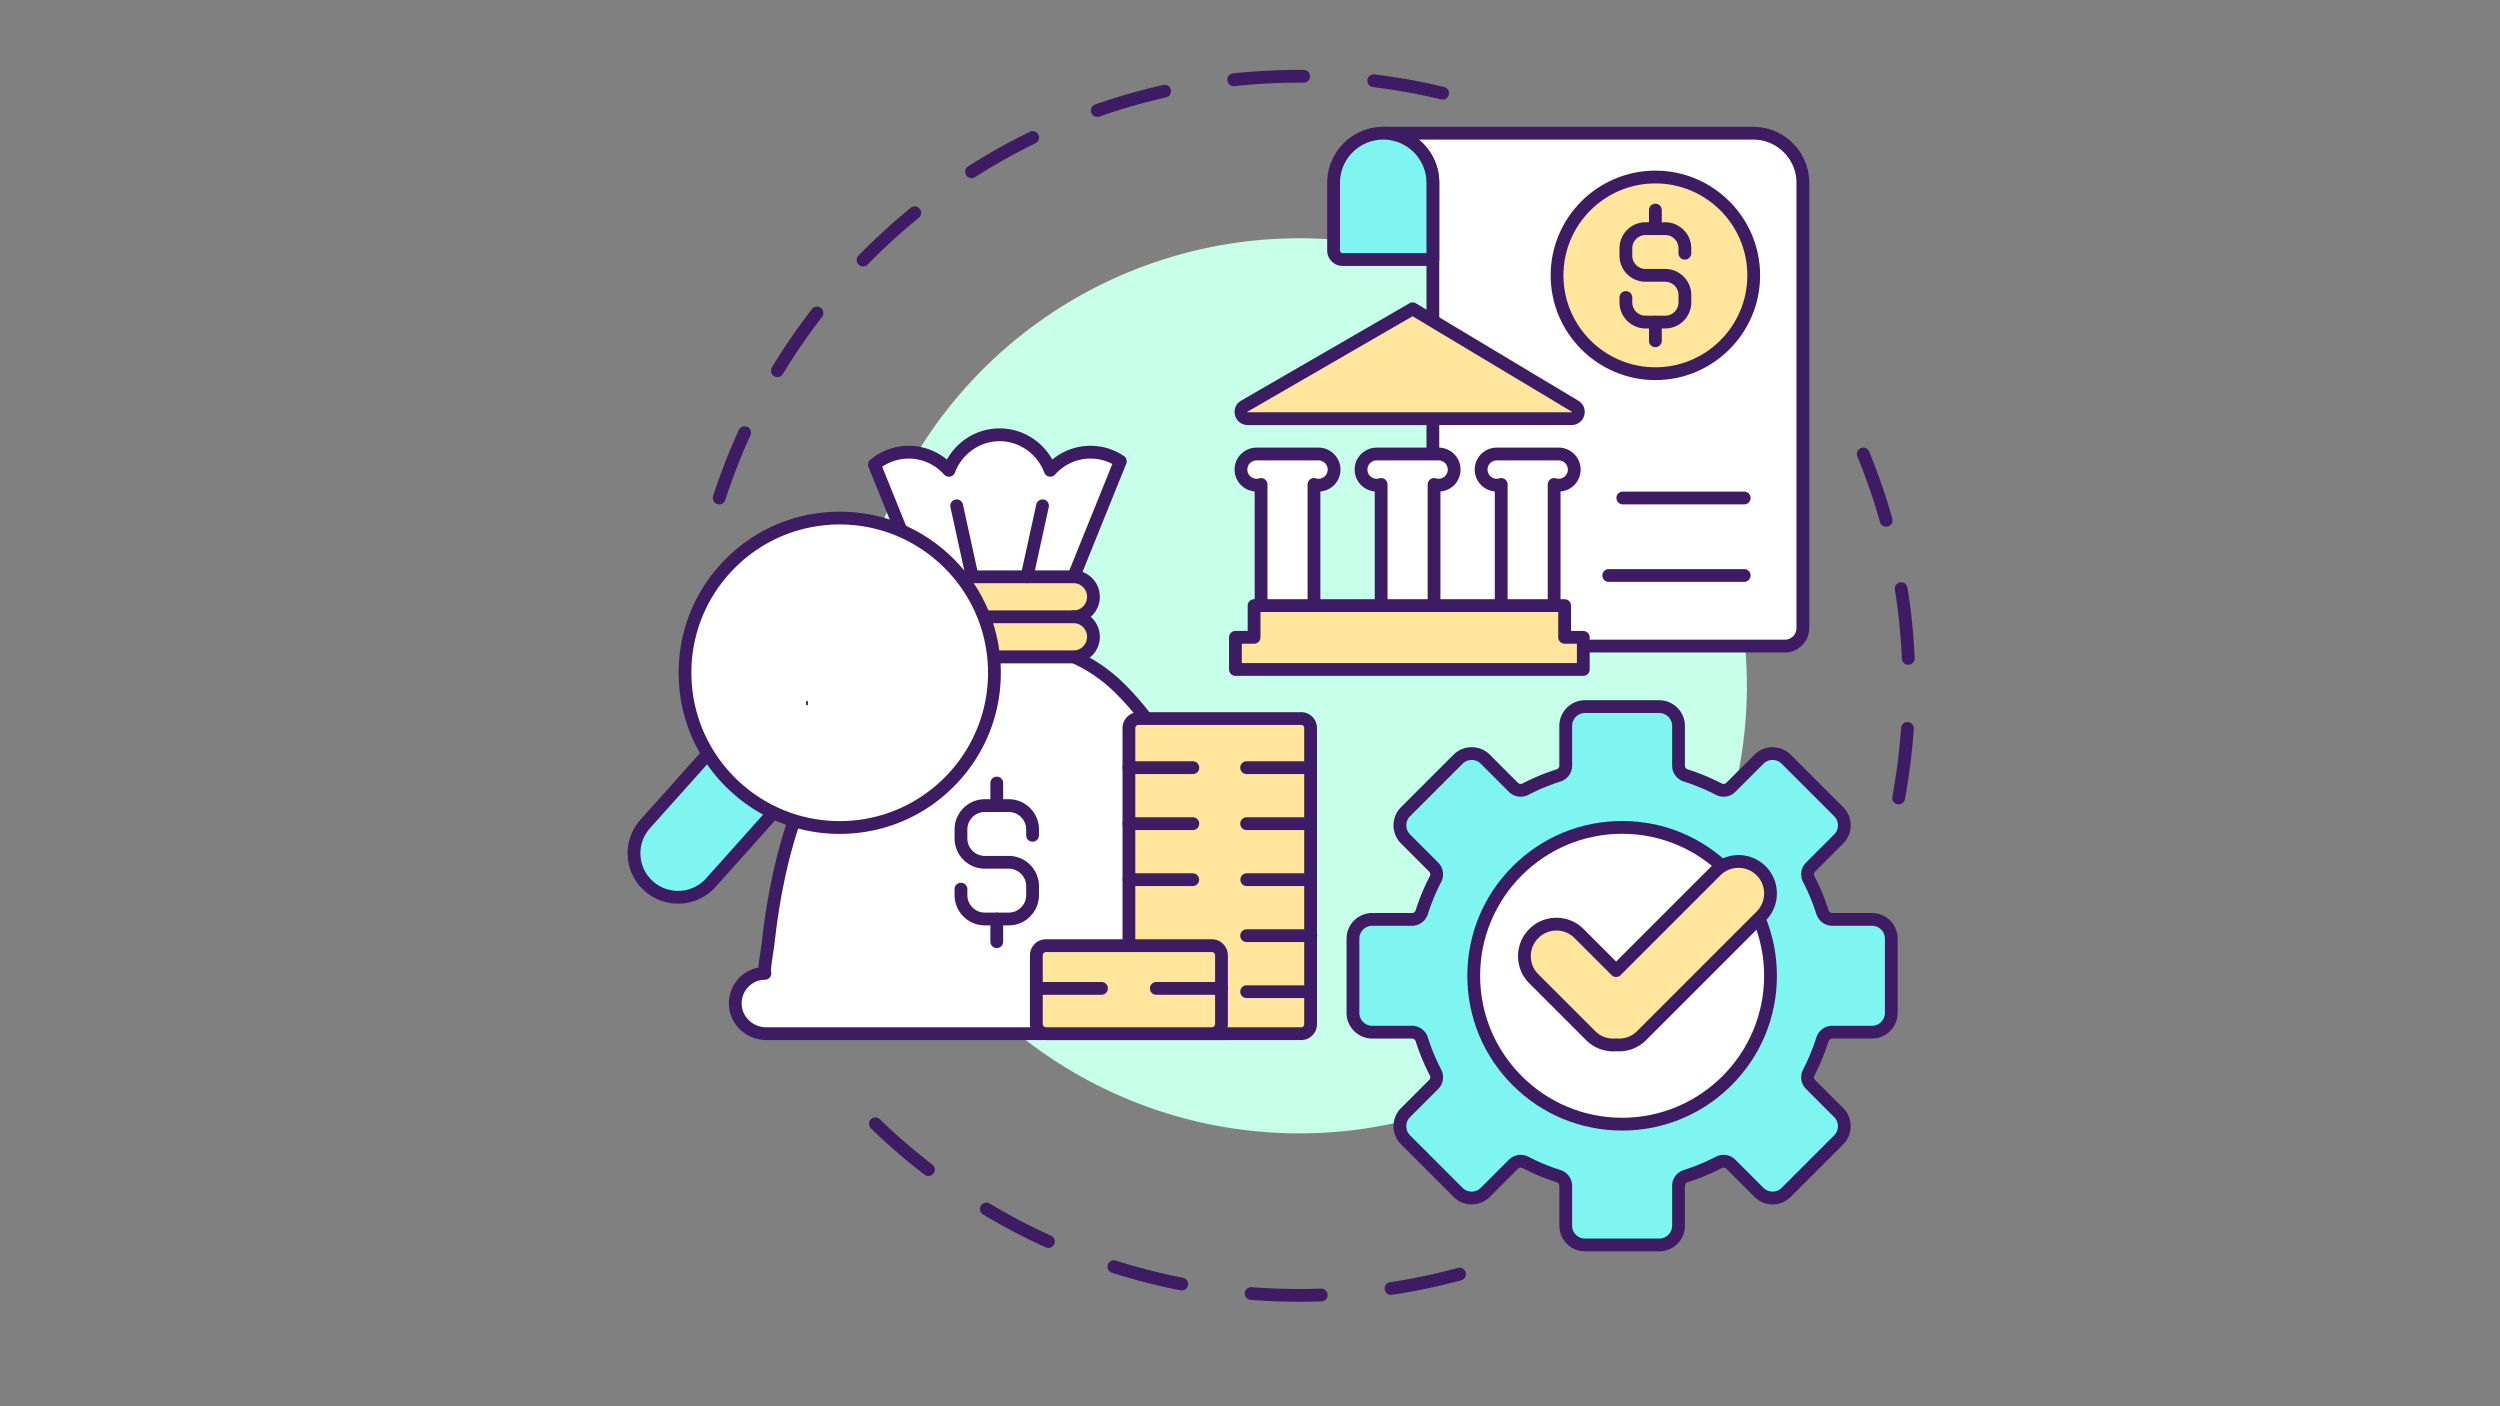 <svg xmlns="http://www.w3.org/2000/svg" width="2560" viewBox="0 0 1920 1080" height="1440" version="1.0"><rect x="0" y="0" width="1920" height="1080" fill="#808080" stroke="none"/><defs><clipPath id="a"><path d="M1426 343h44.602v275H1426Zm0 0"/></clipPath><clipPath id="b"><path d="M547 53.457h566V388H547Zm0 0"/></clipPath><clipPath id="c"><path d="M667 858h459v141.957H667Zm0 0"/></clipPath></defs><g clip-path="url(#a)"><path fill="#3e1c63" d="M1458.125 617.754a4.91 4.91 0 0 1-4.836-5.809 465.082 465.082 0 0 0 6.707-52.828 4.914 4.914 0 0 1 5.238-4.562 4.913 4.913 0 0 1 4.563 5.238 474.967 474.967 0 0 1-6.852 53.95 4.906 4.906 0 0 1-4.82 4.01Zm7.43-107.203a4.911 4.911 0 0 1-4.903-4.696 466.485 466.485 0 0 0-5.39-52.972 4.907 4.907 0 0 1 4.074-5.625 4.906 4.906 0 0 1 5.625 4.07 476.303 476.303 0 0 1 5.504 54.094 4.914 4.914 0 0 1-4.688 5.125c-.074 0-.148.004-.222.004Zm-17.012-106.086a4.913 4.913 0 0 1-4.723-3.582 461.227 461.227 0 0 0-17.379-50.328 4.914 4.914 0 0 1 2.676-6.414 4.914 4.914 0 0 1 6.41 2.675 470.9 470.9 0 0 1 17.746 51.403 4.908 4.908 0 0 1-3.394 6.058 4.945 4.945 0 0 1-1.336.188Zm0 0"/></g><g clip-path="url(#b)"><path fill="#3e1c63" d="M552.352 387.363a4.912 4.912 0 0 1-4.672-6.426 472.074 472.074 0 0 1 19.718-50.703 4.92 4.92 0 0 1 6.512-2.425 4.914 4.914 0 0 1 2.422 6.511 461.207 461.207 0 0 0-19.305 49.645 4.918 4.918 0 0 1-4.675 3.398Zm44.68-97.754a4.9 4.9 0 0 1-2.54-.71 4.906 4.906 0 0 1-1.656-6.743 475.35 475.35 0 0 1 30.777-44.836 4.913 4.913 0 0 1 7.77 6.012 465.872 465.872 0 0 0-30.145 43.906 4.908 4.908 0 0 1-4.207 2.371Zm65.796-84.964a4.885 4.885 0 0 1-3.43-1.399 4.911 4.911 0 0 1-.086-6.945 477.371 477.371 0 0 1 40.141-36.672 4.907 4.907 0 0 1 6.906.71 4.903 4.903 0 0 1-.707 6.907 467.868 467.868 0 0 0-39.308 35.914 4.896 4.896 0 0 1-3.516 1.485Zm83.332-67.81c-1.62 0-3.207-.8-4.144-2.269a4.907 4.907 0 0 1 1.496-6.78 473.821 473.821 0 0 1 47.406-26.583 4.918 4.918 0 0 1 6.57 2.266 4.913 4.913 0 0 1-2.265 6.566 463.778 463.778 0 0 0-46.426 26.028 4.878 4.878 0 0 1-2.637.773Zm96.531-47.023a4.915 4.915 0 0 1-4.632-3.285 4.91 4.91 0 0 1 3.007-6.261 470.772 470.772 0 0 1 52.262-15.016 4.91 4.91 0 1 1 2.16 9.582 461.324 461.324 0 0 0-51.168 14.703c-.539.188-1.09.278-1.629.278Zm265.23-13.32c-.382 0-.769-.043-1.155-.137a462.503 462.503 0 0 0-52.407-9.46 4.912 4.912 0 0 1 1.188-9.75 473.3 473.3 0 0 1 53.52 9.66 4.912 4.912 0 0 1-1.145 9.687ZM947.489 66.16a4.91 4.91 0 0 1-.52-9.793 479.968 479.968 0 0 1 50.887-2.707h.008c1.14 0 2.278.004 3.414.012a4.912 4.912 0 0 1 4.875 4.95c-.02 2.71-2.238 4.905-4.945 4.874-1.113-.008-2.23-.012-3.344-.012h-.008c-16.632 0-33.402.891-49.84 2.649-.175.02-.355.027-.527.027Zm0 0"/></g><g clip-path="url(#c)"><path fill="#3e1c63" d="M997.863 999.762c-12.433 0-24.992-.489-37.328-1.453a4.913 4.913 0 0 1-4.515-5.278 4.91 4.91 0 0 1 5.28-4.511 472.608 472.608 0 0 0 36.563 1.421 483.59 483.59 0 0 0 16.684-.296c2.703-.086 4.988 2.023 5.082 4.734a4.91 4.91 0 0 1-4.734 5.082c-5.637.2-11.368.3-17.032.3Zm70.442-5.266a4.909 4.909 0 0 1-.727-9.766 463.11 463.11 0 0 0 52.11-10.972 4.912 4.912 0 0 1 6.027 3.449 4.913 4.913 0 0 1-3.453 6.027 471.709 471.709 0 0 1-53.219 11.207c-.25.04-.496.055-.738.055Zm-160.72-3.43c-.308 0-.628-.03-.944-.093a470.75 470.75 0 0 1-52.692-13.5 4.91 4.91 0 1 1 2.985-9.356 461.685 461.685 0 0 0 51.59 13.215 4.913 4.913 0 0 1-.938 9.734Zm-102.39-32.656c-.68 0-1.367-.14-2.023-.437a474.683 474.683 0 0 1-48.18-25.227 4.911 4.911 0 1 1 5.051-8.426 463.752 463.752 0 0 0 47.18 24.703 4.906 4.906 0 0 1 2.449 6.497 4.912 4.912 0 0 1-4.477 2.89Zm-92.18-55.242a4.865 4.865 0 0 1-2.988-1.016 477.208 477.208 0 0 1-41.168-35.527 4.907 4.907 0 0 1-.113-6.941 4.912 4.912 0 0 1 6.945-.114 467.74 467.74 0 0 0 40.317 34.793 4.91 4.91 0 0 1-2.992 8.805Zm0 0"/></g><path fill="#c7ffea" d="M1341.594 526.71c0 5.626-.137 11.247-.414 16.868a341.248 341.248 0 0 1-3.305 33.567 341.15 341.15 0 0 1-6.582 33.082 344.137 344.137 0 0 1-9.79 32.277 348.914 348.914 0 0 1-6.073 15.742 343.174 343.174 0 0 1-14.422 30.492 343.604 343.604 0 0 1-48.457 68.797 339.983 339.983 0 0 1-11.633 12.219 339.985 339.985 0 0 1-12.219 11.633 342.408 342.408 0 0 1-26.074 21.398 344.794 344.794 0 0 1-13.793 9.715 341.15 341.15 0 0 1-28.934 17.34 343.822 343.822 0 0 1-46.234 20.496 344.436 344.436 0 0 1-65.363 16.371 341.25 341.25 0 0 1-33.57 3.305c-5.618.277-11.243.414-16.868.414a342.18 342.18 0 0 1-16.867-.414 341.25 341.25 0 0 1-33.566-3.305 346.939 346.939 0 0 1-16.625-2.883 344.052 344.052 0 0 1-32.723-8.199 344.437 344.437 0 0 1-16.02-5.29 346.971 346.971 0 0 1-15.738-6.073c-5.199-2.153-10.34-4.43-15.426-6.836a346.023 346.023 0 0 1-15.07-7.586 343.584 343.584 0 0 1-28.93-17.34 342.13 342.13 0 0 1-27.093-20.094 339.403 339.403 0 0 1-12.778-11.02 343.464 343.464 0 0 1-34.871-36.625 341.101 341.101 0 0 1-10.379-13.3 339.251 339.251 0 0 1-9.715-13.793 341.95 341.95 0 0 1-17.343-28.93 343.822 343.822 0 0 1-14.422-30.492 344.246 344.246 0 0 1-6.07-15.742 342.81 342.81 0 0 1-13.489-48.738 345.964 345.964 0 0 1-2.886-16.621 344.112 344.112 0 0 1-2.063-16.743 341.261 341.261 0 0 1-1.242-16.824 342.18 342.18 0 0 1-.414-16.867c0-5.625.137-11.246.414-16.863a344.71 344.71 0 0 1 3.305-33.57 346.81 346.81 0 0 1 2.886-16.622 344.018 344.018 0 0 1 3.696-16.46 343.981 343.981 0 0 1 30.285-78.512 345.309 345.309 0 0 1 17.343-28.93 344.794 344.794 0 0 1 20.094-27.094 343.464 343.464 0 0 1 60.945-58.023 342.13 342.13 0 0 1 13.797-9.715 339.443 339.443 0 0 1 14.254-9.024 341.09 341.09 0 0 1 14.676-8.316 346.024 346.024 0 0 1 15.07-7.586 341.364 341.364 0 0 1 15.426-6.836 342.35 342.35 0 0 1 15.739-6.07 339.912 339.912 0 0 1 16.019-5.293 344.018 344.018 0 0 1 99.781-14.8c5.625 0 11.25.136 16.867.413a346.108 346.108 0 0 1 33.57 3.305c5.563.828 11.106 1.789 16.622 2.887a342.955 342.955 0 0 1 32.723 8.195 339.91 339.91 0 0 1 16.02 5.293 342.35 342.35 0 0 1 15.737 6.07 343.824 343.824 0 0 1 111.516 74.508c3.98 3.977 7.855 8.05 11.633 12.219a342.408 342.408 0 0 1 11.02 12.773 341.197 341.197 0 0 1 10.382 13.3 352.986 352.986 0 0 1 9.715 13.794 339.446 339.446 0 0 1 9.023 14.254 343.822 343.822 0 0 1 28.813 60.91 344.437 344.437 0 0 1 9.789 32.277 341.972 341.972 0 0 1 6.582 33.082 341.406 341.406 0 0 1 3.305 33.57c.277 5.618.414 11.239.414 16.864Zm0 0"/><path fill="#fff" d="M1100.438 199.336v-58.91 355.77h270.304c7.656 0 13.863-6.204 13.863-13.86v-341.91c0-21.055-17.066-38.121-38.12-38.121h-284.169c21.055 0 38.121 17.066 38.121 38.12Zm0 0"/><path fill="#3e1c63" d="M1370.742 501.11h-270.304c-2.711 0-4.91-2.2-4.91-4.915v-355.77c0-18.312-14.9-33.206-33.212-33.206a4.912 4.912 0 0 1 0-9.824h284.168c23.73 0 43.032 19.304 43.032 43.03v341.91c0 10.353-8.418 18.774-18.774 18.774Zm-265.394-9.825h265.398c4.934 0 8.95-4.015 8.95-8.95v-341.91c0-18.312-14.9-33.206-33.208-33.206h-256.832c9.578 7.898 15.696 19.851 15.696 33.207v350.86Zm0 0"/><path fill="#7ff5f1" d="M1031.129 199.336h69.309v-58.91c0-21.055-17.067-38.117-38.122-38.117-21.054 0-38.12 17.062-38.12 38.117v51.98a6.934 6.934 0 0 0 6.933 6.93Zm0 0"/><path fill="#3e1c63" d="M1100.438 204.246h-69.31c-6.53 0-11.843-5.312-11.843-11.84v-51.98c0-23.727 19.305-43.031 43.031-43.031 23.727 0 43.032 19.304 43.032 43.03v58.91c0 2.712-2.2 4.911-4.91 4.911Zm-38.122-97.027c-18.308 0-33.207 14.894-33.207 33.207v51.98c0 1.114.907 2.02 2.02 2.02h64.398v-54c0-18.313-14.898-33.207-33.21-33.207ZM1339.55 387.363h-93.331a4.911 4.911 0 0 1 0-9.82h93.332c2.715 0 4.914 2.2 4.914 4.91 0 2.711-2.2 4.91-4.914 4.91ZM1339.55 446.895h-103.96a4.913 4.913 0 1 1 0-9.825h103.96a4.912 4.912 0 1 1 0 9.825Zm0 0"/><path fill="#ffe69c" d="M1346.855 211.48c0 1.235-.03 2.47-.09 3.704a78.114 78.114 0 0 1-.273 3.699 77.993 77.993 0 0 1-.453 3.676 76.71 76.71 0 0 1-1.45 7.27c-.296 1.198-.628 2.39-.987 3.57a77.237 77.237 0 0 1-1.16 3.519 76.883 76.883 0 0 1-2.836 6.848 79.537 79.537 0 0 1-1.668 3.312 72.66 72.66 0 0 1-1.829 3.223 74.214 74.214 0 0 1-6.398 9.086 74.934 74.934 0 0 1-7.66 8.047 78.86 78.86 0 0 1-2.805 2.421 75.148 75.148 0 0 1-2.926 2.278 72.78 72.78 0 0 1-6.16 4.117 72.793 72.793 0 0 1-3.226 1.828 79.386 79.386 0 0 1-3.309 1.668 77.029 77.029 0 0 1-6.848 2.836 74.129 74.129 0 0 1-3.52 1.16c-1.183.36-2.374.692-3.573.988a76.71 76.71 0 0 1-7.27 1.45 76.742 76.742 0 0 1-7.375.726c-1.234.059-2.469.09-3.703.09a78.13 78.13 0 0 1-3.707-.09 77.949 77.949 0 0 1-3.695-.273 77.525 77.525 0 0 1-3.68-.453 76.711 76.711 0 0 1-7.27-1.45c-1.199-.296-2.39-.628-3.57-.988a74.129 74.129 0 0 1-6.98-2.496 76.88 76.88 0 0 1-3.387-1.5 79.537 79.537 0 0 1-3.313-1.668 72.66 72.66 0 0 1-3.222-1.828 74.244 74.244 0 0 1-6.164-4.117 78.096 78.096 0 0 1-2.922-2.278 78.986 78.986 0 0 1-2.809-2.421 82.87 82.87 0 0 1-2.683-2.555 72.096 72.096 0 0 1-2.555-2.688 75.039 75.039 0 0 1-8.82-11.89 81.443 81.443 0 0 1-1.829-3.223 76.947 76.947 0 0 1-3.168-6.7 74.31 74.31 0 0 1-1.332-3.46 74.177 74.177 0 0 1-2.152-7.09c-.3-1.2-.57-2.406-.812-3.617a72.045 72.045 0 0 1-.633-3.652 77.993 77.993 0 0 1-.453-3.676 73.255 73.255 0 0 1-.274-3.7 73.213 73.213 0 0 1-.09-3.703c0-1.238.028-2.472.09-3.707.059-1.234.153-2.464.274-3.695.12-1.23.273-2.457.453-3.68.18-1.222.39-2.441.633-3.652a75.452 75.452 0 0 1 5.8-17.555 74.788 74.788 0 0 1 5.477-9.668 81.317 81.317 0 0 1 2.133-3.03 75.04 75.04 0 0 1 4.703-5.727 71.987 71.987 0 0 1 2.555-2.684 78.948 78.948 0 0 1 2.683-2.559 75.052 75.052 0 0 1 2.809-2.418 74.295 74.295 0 0 1 5.953-4.414 74.294 74.294 0 0 1 3.133-1.984 72.66 72.66 0 0 1 6.535-3.492 72.592 72.592 0 0 1 6.848-2.836 74.179 74.179 0 0 1 7.09-2.152c1.199-.301 2.406-.57 3.617-.813 1.21-.242 2.43-.453 3.652-.633a72.755 72.755 0 0 1 3.68-.453 73.1 73.1 0 0 1 3.695-.273 73.257 73.257 0 0 1 7.41 0c1.234.058 2.469.152 3.7.273 1.23.121 2.456.27 3.679.453a75.62 75.62 0 0 1 27.742 9.926 76.898 76.898 0 0 1 3.133 1.984 70.389 70.389 0 0 1 3.027 2.133 74.933 74.933 0 0 1 10.973 9.941 74.935 74.935 0 0 1 2.418 2.805c.785.957 1.547 1.93 2.281 2.922a77.05 77.05 0 0 1 2.137 3.031 76.81 76.81 0 0 1 5.476 9.668 77.015 77.015 0 0 1 2.836 6.848c.414 1.164.801 2.336 1.16 3.52.36 1.183.692 2.37.989 3.57a76.71 76.71 0 0 1 1.45 7.27c.179 1.222.331 2.449.452 3.68.121 1.23.211 2.46.274 3.694a78.13 78.13 0 0 1 .09 3.707Zm0 0"/><path fill="#3e1c63" d="M1271.336 291.906c-44.352 0-80.43-36.078-80.43-80.426 0-44.347 36.078-80.43 80.43-80.43 44.351 0 80.43 36.083 80.43 80.43 0 44.348-36.079 80.426-80.43 80.426Zm0-151.031c-38.934 0-70.61 31.672-70.61 70.605 0 38.93 31.676 70.602 70.61 70.602s70.61-31.672 70.61-70.602c0-38.933-31.676-70.605-70.61-70.605Zm0 0"/><path fill="#3e1c63" d="M1278.887 252.262h-15.106c-11.035 0-20.011-8.98-20.011-20.016v-3.773a4.91 4.91 0 1 1 9.82 0v3.773c0 5.621 4.574 10.191 10.195 10.191h15.102c5.62 0 10.195-4.57 10.195-10.19v-5.665c0-5.621-4.574-10.191-10.195-10.191h-15.102c-11.039 0-20.015-8.977-20.015-20.016v-5.664c0-11.035 8.976-20.016 20.015-20.016h15.102c11.035 0 20.015 8.98 20.015 20.016v3.777a4.912 4.912 0 0 1-9.824 0v-3.777c0-5.617-4.57-10.191-10.191-10.191h-15.102c-5.62 0-10.195 4.57-10.195 10.19v5.665c0 5.621 4.574 10.191 10.195 10.191h15.102c11.035 0 20.015 8.98 20.015 20.016v5.664c0 11.035-8.98 20.016-20.015 20.016Zm0 0"/><path fill="#3e1c63" d="M1271.336 180.52c-2.711 0-4.91-2.2-4.91-4.91v-14.36a4.911 4.911 0 0 1 9.82 0v14.36c0 2.71-2.2 4.91-4.91 4.91ZM1271.336 266.621c-2.711 0-4.91-2.2-4.91-4.914v-14.36a4.911 4.911 0 0 1 9.82 0v14.36c0 2.715-2.2 4.914-4.91 4.914Zm0 0"/><path fill="#ffe69c" d="M1084.906 237.18 955.16 312.21c-3.996 2.97-1.898 9.317 3.082 9.317h248.727c4.933 0 7.062-6.254 3.156-9.265Zm0 0"/><path fill="#3e1c63" d="M1206.969 326.438H958.242c-4.422 0-8.18-2.711-9.57-6.91-1.39-4.204.008-8.622 3.558-11.258.149-.114.31-.22.47-.313l129.745-75.027a4.916 4.916 0 0 1 4.989.039l125.218 75.082c.164.097.32.207.473.324 3.473 2.676 4.8 7.086 3.387 11.234-1.414 4.149-5.16 6.829-9.543 6.829Zm-248.985-10.192c-.023.043-.02.098.012.192.059.18.106.18.246.18h248.727c.133 0 .183 0 .242-.177.035-.097.039-.148.016-.187l-122.368-73.375Zm0 0"/><path fill="#fff" d="M1152.934 465.11v-93.04.004a12.26 12.26 0 0 1-3.48.516c-6.587 0-11.95-5.336-11.95-11.95 0-6.585 5.363-11.949 11.95-11.949h47.609c6.585 0 11.949 5.364 11.949 11.95a11.941 11.941 0 0 1-11.95 11.95c-1.199-.001-2.374-.189-3.48-.517l-.008-.004v93.04Zm0 0"/><path fill="#3e1c63" d="M1193.574 470.023c-2.71 0-4.91-2.199-4.91-4.914V372.07a4.915 4.915 0 0 1 6.383-4.687c.676.199 1.355.297 2.02.297a6.99 6.99 0 0 0 6.714-4.938 7.043 7.043 0 0 0-6.715-9.137h-47.613a7.043 7.043 0 0 0-7.035 7.036c0 3.882 3.156 7.039 7.035 7.039a7.3 7.3 0 0 0 1.942-.274 4.91 4.91 0 0 1 6.262 3.316c.14.489.202.981.19 1.462v92.925a4.912 4.912 0 0 1-9.824 0v-87.668c-8.632-.726-15.43-7.984-15.43-16.8 0-9.297 7.563-16.86 16.86-16.86h47.61c9.296 0 16.863 7.563 16.863 16.86a16.76 16.76 0 0 1-.766 5.015 16.738 16.738 0 0 1-14.672 11.785v87.668c0 2.715-2.199 4.914-4.914 4.914Zm0 0"/><path fill="#fff" d="M968.492 465.11v-93.04l.004.004a12.286 12.286 0 0 1-3.484.516c-6.586 0-11.95-5.336-11.95-11.95 0-6.585 5.364-11.949 11.95-11.949h47.613c6.586 0 11.95 5.364 11.95 11.95a11.84 11.84 0 0 1-.544 3.554 11.933 11.933 0 0 1-11.406 8.395c-1.2 0-2.375-.188-3.484-.516l-.004-.004v93.04Zm0 0"/><path fill="#3e1c63" d="M1009.137 470.023a4.913 4.913 0 0 1-4.914-4.914V372.07a4.915 4.915 0 0 1 6.382-4.687c.676.199 1.356.297 2.02.297a6.99 6.99 0 0 0 6.715-4.938c.215-.687.324-1.39.324-2.101 0-3.88-3.16-7.036-7.039-7.036h-47.613c-3.88 0-7.04 3.157-7.04 7.036 0 3.882 3.16 7.039 7.04 7.039.636 0 1.289-.09 1.941-.274a4.913 4.913 0 0 1 6.453 4.758v92.95a4.912 4.912 0 0 1-9.824 0V377.44c-8.629-.726-15.43-7.984-15.43-16.796 0-9.297 7.563-16.864 16.86-16.864h47.61c9.3 0 16.862 7.567 16.862 16.864 0 1.703-.257 3.39-.765 5.015-2.047 6.621-7.844 11.219-14.672 11.785v87.668c0 2.711-2.2 4.91-4.91 4.91Zm0 0"/><path fill="#fff" d="M1060.715 465.11v-93.04.004a12.26 12.26 0 0 1-3.48.516c-6.587 0-11.954-5.336-11.954-11.95 0-6.585 5.364-11.949 11.953-11.949h47.61c6.586 0 11.949 5.364 11.949 11.95a11.84 11.84 0 0 1-.543 3.554 11.933 11.933 0 0 1-11.406 8.395c-1.2 0-2.375-.188-3.48-.516l-.009-.004v93.04Zm0 0"/><path fill="#3e1c63" d="M1101.355 470.023c-2.71 0-4.91-2.199-4.91-4.914V372.07c0-1.636.817-3.168 2.176-4.082a4.92 4.92 0 0 1 4.203-.605c.68.199 1.356.297 2.02.297 3.105 0 5.804-1.985 6.715-4.938.214-.687.324-1.39.324-2.101 0-3.88-3.156-7.036-7.04-7.036h-47.609c-3.882 0-7.039 3.157-7.039 7.036a7.045 7.045 0 0 0 7.04 7.039c.636 0 1.288-.094 1.94-.274a4.917 4.917 0 0 1 6.262 3.313c.137.492.2.984.188 1.465v92.925a4.912 4.912 0 0 1-9.824 0v-87.668c-8.63-.73-15.43-7.984-15.43-16.8 0-9.297 7.563-16.86 16.86-16.86h47.613c9.297 0 16.86 7.563 16.86 16.86a16.76 16.76 0 0 1-.766 5.015 16.738 16.738 0 0 1-14.672 11.785v87.668a4.91 4.91 0 0 1-4.91 4.914Zm0 0"/><path fill="#ffe69c" d="M948.805 489.488v24.676h267.16v-24.676h-14.328v-24.383H963.133v24.383Zm0 0"/><path fill="#3e1c63" d="M1215.965 519.074H948.8c-2.711 0-4.91-2.199-4.91-4.91v-24.676c0-2.715 2.199-4.914 4.91-4.914h9.418v-19.469c0-2.71 2.199-4.91 4.914-4.91h238.504c2.715 0 4.91 2.2 4.91 4.91v19.47h9.418c2.715 0 4.914 2.198 4.914 4.913v24.676c0 2.711-2.2 4.91-4.914 4.91Zm-262.25-9.824h257.34v-14.852h-9.418c-2.711 0-4.91-2.199-4.91-4.91V470.02H968.043v19.468c0 2.711-2.2 4.91-4.91 4.91h-9.418Zm0 0"/><path fill="#7ff5f1" d="M1053.875 792.707h30.555c3.472 0 6.468 2.3 7.52 5.61a160.255 160.255 0 0 0 10.468 25.257c1.602 3.086 1.105 6.832-1.352 9.29l-21.605 21.605c-5.781 5.781-5.781 15.152 0 20.93l40.32 40.32c5.778 5.781 15.149 5.781 20.93 0l21.61-21.606c2.456-2.457 6.202-2.953 9.288-1.351a160.255 160.255 0 0 0 25.258 10.468c3.313 1.051 5.61 4.047 5.61 7.52v30.55c0 8.177 6.625 14.802 14.8 14.802h57.024c8.172 0 14.8-6.625 14.8-14.801V910.75c0-3.473 2.297-6.469 5.61-7.52a160.409 160.409 0 0 0 25.258-10.468c3.086-1.602 6.832-1.106 9.289 1.351l21.61 21.606c5.777 5.781 15.148 5.781 20.929 0l40.32-40.32c5.781-5.778 5.781-15.149 0-20.926l-21.61-21.61c-2.456-2.457-2.948-6.203-1.35-9.289a160.641 160.641 0 0 0 10.472-25.258c1.05-3.308 4.047-5.609 7.52-5.609h30.554c8.172 0 14.8-6.625 14.8-14.8v-57.02c0-8.172-6.628-14.797-14.8-14.797h-30.555c-3.472 0-6.468-2.3-7.52-5.61a159.902 159.902 0 0 0-10.472-25.257c-1.597-3.086-1.105-6.832 1.352-9.29l21.61-21.609c5.78-5.777 5.78-15.148 0-20.93l-40.321-40.316c-5.781-5.781-15.152-5.781-20.93 0l-21.61 21.606c-2.456 2.457-6.202 2.949-9.288 1.351a160.408 160.408 0 0 0-25.258-10.469c-3.313-1.05-5.61-4.046-5.61-7.52v-30.554c0-8.172-6.628-14.797-14.8-14.797h-57.024c-8.175 0-14.8 6.625-14.8 14.797v30.555c0 3.473-2.301 6.469-5.61 7.52a160.255 160.255 0 0 0-25.258 10.468c-3.086 1.598-6.832 1.106-9.289-1.351l-21.61-21.606c-5.78-5.781-15.151-5.781-20.929 0l-40.324 40.317c-5.777 5.78-5.777 15.152 0 20.93l21.61 21.609c2.456 2.457 2.953 6.203 1.351 9.289a160.255 160.255 0 0 0-10.469 25.257c-1.05 3.31-4.047 5.61-7.52 5.61h-30.554c-8.176 0-14.8 6.625-14.8 14.8v57.02c0 8.172 6.628 14.797 14.8 14.797Zm0 0"/><path fill="#3e1c63" d="M1274.3 961.016h-57.023c-10.867 0-19.71-8.844-19.71-19.711V910.75c0-1.281-.88-2.426-2.188-2.84a165.623 165.623 0 0 1-26.031-10.789c-1.22-.629-2.649-.445-3.555.465l-21.61 21.605a19.581 19.581 0 0 1-13.937 5.774 19.565 19.565 0 0 1-13.937-5.774l-40.325-40.316a19.588 19.588 0 0 1-5.773-13.938c0-5.265 2.05-10.214 5.773-13.937l21.61-21.61c.91-.91 1.093-2.335.465-3.554a165.704 165.704 0 0 1-10.793-26.031c-.414-1.309-1.555-2.188-2.836-2.188h-30.555c-10.871 0-19.715-8.84-19.715-19.707v-57.023c0-10.867 8.844-19.711 19.715-19.711h30.555c1.28 0 2.422-.875 2.84-2.184a165.315 165.315 0 0 1 10.789-26.031c.629-1.219.445-2.649-.465-3.555l-21.61-21.61a19.581 19.581 0 0 1-5.773-13.937c0-5.265 2.05-10.214 5.773-13.937l40.325-40.317c7.683-7.687 20.187-7.687 27.875 0l21.609 21.606c.906.91 2.336 1.094 3.555.465 8.332-4.32 17.09-7.95 26.03-10.79 1.31-.413 2.188-1.558 2.188-2.84v-30.554c0-10.867 8.84-19.71 19.711-19.71h57.024c10.867 0 19.71 8.843 19.71 19.71v30.555c0 1.285.88 2.426 2.184 2.84a165.51 165.51 0 0 1 26.035 10.789c1.22.633 2.645.445 3.555-.465l21.61-21.606c7.683-7.687 20.19-7.687 27.875 0l40.32 40.317c7.687 7.687 7.687 20.191 0 27.875l-21.606 21.61c-.91.91-1.097 2.335-.464 3.554a165.995 165.995 0 0 1 10.789 26.031c.414 1.309 1.554 2.184 2.84 2.184h30.554c10.867 0 19.711 8.844 19.711 19.71v57.024c0 10.867-8.844 19.711-19.71 19.711h-30.556c-1.285 0-2.425.875-2.84 2.184a165.84 165.84 0 0 1-10.788 26.03c-.633 1.22-.446 2.65.464 3.556L1415.59 851c7.687 7.684 7.687 20.188 0 27.875l-40.32 40.316a19.585 19.585 0 0 1-13.938 5.778 19.601 19.601 0 0 1-13.937-5.778l-21.61-21.605c-.91-.91-2.336-1.094-3.555-.465a165.511 165.511 0 0 1-26.035 10.79c-1.304.417-2.183 1.558-2.183 2.839v30.555c0 10.867-8.844 19.71-19.711 19.71Zm-106.456-74.094c2.039 0 4.105.484 6.023 1.48a155.807 155.807 0 0 0 24.488 10.149c5.403 1.715 9.036 6.617 9.036 12.199v30.555c0 5.449 4.433 9.886 9.886 9.886h57.024c5.453 0 9.89-4.437 9.89-9.886V910.75c0-5.582 3.63-10.484 9.032-12.2a155.807 155.807 0 0 0 24.488-10.148c5.035-2.613 11.074-1.71 15.023 2.239l21.606 21.605a9.828 9.828 0 0 0 6.992 2.899 9.812 9.812 0 0 0 6.992-2.899l40.32-40.316c3.856-3.856 3.856-10.13 0-13.985l-21.605-21.61c-3.95-3.948-4.851-9.983-2.238-15.019a156.293 156.293 0 0 0 10.148-24.484c1.715-5.406 6.617-9.035 12.2-9.035h30.554c5.453 0 9.89-4.438 9.89-9.887v-57.023c0-5.45-4.437-9.887-9.89-9.887h-30.555c-5.578 0-10.484-3.629-12.199-9.035a155.92 155.92 0 0 0-10.148-24.485c-2.613-5.035-1.711-11.07 2.238-15.02l21.61-21.608a9.824 9.824 0 0 0 2.894-6.993 9.824 9.824 0 0 0-2.895-6.992l-40.324-40.316a9.828 9.828 0 0 0-6.992-2.899 9.812 9.812 0 0 0-6.992 2.899l-21.606 21.605c-3.949 3.95-9.988 4.852-15.023 2.239a155.92 155.92 0 0 0-24.484-10.149c-5.407-1.715-9.036-6.617-9.036-12.2v-30.554c0-5.449-4.437-9.887-9.89-9.887h-57.02c-5.453 0-9.89 4.438-9.89 9.887v30.555c0 5.582-3.633 10.484-9.036 12.203a155.902 155.902 0 0 0-24.484 10.145c-5.035 2.613-11.074 1.71-15.023-2.239l-21.606-21.605a9.835 9.835 0 0 0-6.992-2.899 9.821 9.821 0 0 0-6.992 2.899l-40.324 40.32a9.815 9.815 0 0 0-2.895 6.988 9.818 9.818 0 0 0 2.895 6.993l21.609 21.609c3.95 3.95 4.848 9.984 2.238 15.02a155.92 155.92 0 0 0-10.148 24.484c-1.715 5.406-6.621 9.035-12.203 9.035h-30.551c-5.453 0-9.89 4.438-9.89 9.887v57.02c0 5.452 4.437 9.89 9.89 9.89h30.55c5.583 0 10.489 3.629 12.204 9.035a155.92 155.92 0 0 0 10.148 24.484c2.61 5.036 1.711 11.07-2.238 15.02l-21.61 21.61a9.815 9.815 0 0 0-2.894 6.988 9.818 9.818 0 0 0 2.895 6.992l40.32 40.32a9.828 9.828 0 0 0 6.992 2.899 9.821 9.821 0 0 0 6.992-2.899l21.61-21.605a12.668 12.668 0 0 1 8.996-3.72Zm0 0"/><path fill="#fff" d="M1359.758 749.398c0 1.864-.047 3.727-.137 5.59a115.668 115.668 0 0 1-1.098 11.133 114.251 114.251 0 0 1-7.441 26.887 110.533 110.533 0 0 1-2.27 5.113 112.59 112.59 0 0 1-5.269 9.863 116.085 116.085 0 0 1-2.992 4.727c-1.04 1.55-2.11 3.074-3.223 4.574a113.206 113.206 0 0 1-7.094 8.645 114.444 114.444 0 0 1-16.554 15.004c-1.5 1.109-3.024 2.183-4.575 3.218a111.973 111.973 0 0 1-4.726 2.993 110.43 110.43 0 0 1-4.867 2.757 112.66 112.66 0 0 1-10.11 4.782 112.4 112.4 0 0 1-10.53 3.77 113.401 113.401 0 0 1-10.848 2.715c-1.829.366-3.669.683-5.512.956a115.668 115.668 0 0 1-11.129 1.098c-1.863.09-3.727.136-5.594.136-1.863 0-3.73-.047-5.59-.136a116.202 116.202 0 0 1-11.133-1.098c-1.843-.273-3.68-.59-5.511-.957a113.401 113.401 0 0 1-10.848-2.715 120.673 120.673 0 0 1-5.312-1.754 114.13 114.13 0 0 1-5.22-2.015 112.66 112.66 0 0 1-10.11-4.781 110.43 110.43 0 0 1-4.866-2.758 111.974 111.974 0 0 1-4.726-2.993 115.985 115.985 0 0 1-4.575-3.218 117.12 117.12 0 0 1-4.41-3.442 114.021 114.021 0 0 1-4.234-3.656 114.443 114.443 0 0 1-7.91-7.906 113.205 113.205 0 0 1-7.094-8.645c-1.11-1.5-2.184-3.023-3.223-4.574a116.086 116.086 0 0 1-2.992-4.727 112.591 112.591 0 0 1-5.27-9.863c-.8-1.683-1.554-3.39-2.269-5.113-.71-1.723-1.383-3.461-2.012-5.219a110.993 110.993 0 0 1-1.754-5.309 113.592 113.592 0 0 1-4.36-21.914c-.183-1.855-.32-3.714-.41-5.578a111.221 111.221 0 0 1 0-11.183 115.093 115.093 0 0 1 1.094-11.129 114.409 114.409 0 0 1 2.184-10.969c.453-1.809.95-3.605 1.492-5.39a111.14 111.14 0 0 1 1.754-5.313 112.42 112.42 0 0 1 4.281-10.332 114.765 114.765 0 0 1 2.512-4.996 121.66 121.66 0 0 1 2.758-4.867c.961-1.598 1.957-3.176 2.992-4.727 1.04-1.55 2.114-3.074 3.223-4.57a114.424 114.424 0 0 1 7.094-8.645 111.158 111.158 0 0 1 3.86-4.05 113.915 113.915 0 0 1 21.996-17.168 112.591 112.591 0 0 1 9.863-5.27 112.42 112.42 0 0 1 10.332-4.281 111.14 111.14 0 0 1 5.312-1.754 113.439 113.439 0 0 1 21.91-4.36c1.86-.183 3.719-.32 5.582-.41 1.86-.094 3.727-.136 5.59-.136 1.867 0 3.73.042 5.594.136 1.863.09 3.722.227 5.578.41a114.409 114.409 0 0 1 16.52 2.867c1.808.454 3.605.95 5.39 1.493a111.14 111.14 0 0 1 5.313 1.754c1.757.629 3.496 1.3 5.218 2.011 1.723.715 3.43 1.47 5.114 2.27a112.59 112.59 0 0 1 9.863 5.27c1.601.96 3.176 1.956 4.726 2.992a116.08 116.08 0 0 1 4.575 3.222 113.205 113.205 0 0 1 8.644 7.094 111.16 111.16 0 0 1 4.051 3.86 111.159 111.159 0 0 1 3.86 4.05 114.424 114.424 0 0 1 10.316 13.215 118.847 118.847 0 0 1 2.992 4.727 117.023 117.023 0 0 1 2.758 4.867 114.763 114.763 0 0 1 2.512 4.996 112.42 112.42 0 0 1 4.28 10.332 111.14 111.14 0 0 1 1.755 5.312 113.438 113.438 0 0 1 4.36 21.91c.183 1.856.32 3.715.413 5.579.09 1.863.137 3.726.137 5.593Zm0 0"/><path fill="#3e1c63" d="M1245.79 868.27c-31.755 0-61.606-12.364-84.06-34.817-22.453-22.45-34.82-52.3-34.82-84.055 0-31.753 12.367-61.601 34.82-84.054 22.454-22.453 52.305-34.82 84.06-34.82 31.753 0 61.605 12.367 84.058 34.82 22.453 22.449 34.82 52.3 34.82 84.054 0 31.754-12.367 61.606-34.82 84.055-22.453 22.453-52.305 34.817-84.059 34.817Zm0-227.922c-60.134 0-109.056 48.918-109.056 109.05 0 60.13 48.922 109.051 109.055 109.051 60.133 0 109.055-48.922 109.055-109.05 0-60.133-48.922-109.051-109.055-109.051Zm0 0"/><path fill="#ffe69c" d="M1352.563 668.79c-9.602-9.599-25.157-9.599-34.754 0l-76.63 76.628-28.464-28.457c-9.602-9.602-25.152-9.602-34.754 0-9.594 9.59-9.594 25.144 0 34.746l43.758 43.75c5.328 5.328 12.496 7.59 19.46 6.996 6.962.594 14.13-1.668 19.458-6.996l91.922-91.914c9.597-9.602 9.597-25.152.004-34.754Zm0 0"/><path fill="#3e1c63" d="M1239.008 807.457c-7.817 0-15.27-3.035-20.762-8.527l-43.758-43.75c-5.566-5.575-8.633-12.977-8.633-20.852s3.067-15.277 8.633-20.844c5.57-5.566 12.977-8.636 20.852-8.636 7.87 0 15.277 3.066 20.848 8.636l24.988 24.989 73.16-73.157c11.496-11.496 30.203-11.496 41.7 0v.004c11.487 11.492 11.487 30.2 0 41.692l-91.927 91.918c-6 5.996-14.34 9.062-22.93 8.449-.726.05-1.449.078-2.171.078Zm-43.668-92.785c-5.25 0-10.188 2.047-13.906 5.758a19.538 19.538 0 0 0-5.758 13.898c0 5.25 2.047 10.192 5.762 13.906l43.753 43.746c4.043 4.047 9.715 6.079 15.57 5.579.278-.024.555-.024.837 0 5.851.5 11.523-1.532 15.566-5.579l91.922-91.91c7.664-7.668 7.664-20.14 0-27.808-7.664-7.664-20.14-7.664-27.805 0l-76.629 76.629a4.91 4.91 0 0 1-6.945 0l-28.465-28.457a19.535 19.535 0 0 0-13.902-5.762Zm0 0"/><path fill="#fff" d="m706.383 442.984-34.82-86.156c7.164-5.957 16.351-9.55 26.386-9.55 12.242 0 23.215 5.406 30.828 13.94 5.985-15.937 21.13-27.304 38.93-27.304 17.773 0 32.918 11.363 38.902 27.305 7.614-8.54 18.586-13.942 30.828-13.942a40.98 40.98 0 0 1 22.97 7l-35.845 88.707Zm0 0"/><path fill="#3e1c63" d="M824.559 447.895a4.901 4.901 0 0 1-1.836-.356 4.914 4.914 0 0 1-2.715-6.394l34.273-84.817a36.077 36.077 0 0 0-16.843-4.14c-10.29 0-20.192 4.484-27.165 12.3a4.915 4.915 0 0 1-8.265-1.543c-5.414-14.43-19.2-24.12-34.301-24.12-15.117 0-28.914 9.695-34.328 24.12a4.915 4.915 0 0 1-8.266 1.543c-6.972-7.816-16.875-12.3-27.164-12.3a36.417 36.417 0 0 0-20.422 6.289l33.41 82.664a4.912 4.912 0 0 1-2.714 6.394 4.91 4.91 0 0 1-6.395-2.71l-34.816-86.157c-.801-1.98-.23-4.25 1.41-5.617a46.28 46.28 0 0 1 29.527-10.688c10.688 0 21.031 3.79 29.278 10.57a47.076 47.076 0 0 1 13.73-15.34c7.86-5.62 17.11-8.59 26.754-8.59 9.629 0 18.871 2.97 26.726 8.59a47.148 47.148 0 0 1 13.727 15.34c8.246-6.78 18.59-10.57 29.274-10.57 9.214 0 18.109 2.711 25.718 7.844a4.907 4.907 0 0 1 1.805 5.91l-35.844 88.707a4.92 4.92 0 0 1-4.558 3.07Zm0 0"/><path fill="#fff" d="M942.64 793.844c12.454 0 23.317-9.75 23.7-22.399.398-13.11-9.934-23.89-22.746-23.89.898 0-.34-9.5-2.371-22.063-8.84-82.164-33.813-149.406-80.727-196.351-10.305-10.313-22.367-18.73-35.613-24.625l-.235-.102H706.391l-.23.102c-13.25 5.894-25.313 14.308-35.618 24.625-46.914 46.945-71.887 114.187-80.727 196.351-2.03 12.563-3.265 22.063-2.367 22.063-12.812 0-23.148 10.78-22.75 23.89.383 12.649 11.246 22.399 23.7 22.399Zm0 0"/><path fill="#3e1c63" d="M942.64 798.754H588.399c-15.32 0-28.156-12.184-28.609-27.16-.234-7.746 2.586-15.051 7.938-20.57 4.043-4.165 9.128-6.887 14.671-7.919.079-.882.188-1.87.32-2.984.434-3.683 1.184-8.824 2.227-15.281 4.57-42.41 13.453-80.281 26.395-112.559 13.71-34.187 32.46-63.328 55.726-86.613 10.907-10.914 23.387-19.54 37.094-25.637l.246-.11a4.89 4.89 0 0 1 1.985-.417h118.254c.687 0 1.367.14 1.992.422l.234.101c13.715 6.102 26.195 14.727 37.102 25.641 23.265 23.285 42.015 52.426 55.722 86.613 12.946 32.278 21.825 70.149 26.399 112.559 1.043 6.457 1.793 11.597 2.226 15.281.133 1.113.242 2.102.32 2.984 5.54 1.032 10.63 3.754 14.673 7.918 5.351 5.52 8.171 12.825 7.937 20.57-.453 14.977-13.285 27.16-28.61 27.16Zm-355.19-46.29c-4.794 0-9.294 1.919-12.669 5.4-3.488 3.597-5.324 8.366-5.172 13.433.293 9.723 8.723 17.637 18.79 17.637H942.64c10.066 0 18.496-7.914 18.793-17.637.152-5.067-1.684-9.84-5.172-13.434-3.38-3.48-7.875-5.398-12.668-5.398a4.91 4.91 0 0 1-4.614-6.602c-.035-1.488-.41-6.023-2.605-19.586l-.035-.257c-9.25-85.989-35.195-149.254-79.317-193.41-9.859-9.868-21.101-17.696-33.425-23.286H707.44c-12.32 5.586-23.562 13.418-33.425 23.285-44.121 44.157-70.067 107.422-79.317 193.41-.008.086-.02.172-.035.258-2.191 13.563-2.57 18.098-2.605 19.586a4.909 4.909 0 0 1-4.61 6.602Zm356.128-9.82Zm-356.113 0Zm0 0"/><path fill="#ffe69c" d="M706.39 473.703c-8.343 0-15.109-6.875-15.109-15.355s6.766-15.356 15.11-15.356h118.257c8.344 0 15.11 6.875 15.11 15.356 0 8.48-6.766 15.355-15.11 15.355Zm0 0"/><path fill="#3e1c63" d="M824.648 478.613a4.91 4.91 0 1 1 0-9.82c5.625 0 10.2-4.688 10.2-10.445 0-5.758-4.578-10.442-10.2-10.442H706.395c-5.625 0-10.2 4.684-10.2 10.442 0 5.757 4.575 10.445 10.2 10.445a4.911 4.911 0 0 1 0 9.82c-11.043 0-20.024-9.09-20.024-20.265 0-11.172 8.98-20.266 20.024-20.266h118.253c11.04 0 20.02 9.09 20.02 20.266 0 11.175-8.98 20.265-20.02 20.265Zm0 0"/><path fill="#ffe69c" d="M824.648 504.414c8.344 0 15.11-6.875 15.11-15.355s-6.766-15.356-15.11-15.356H706.395c-8.348 0-15.114 6.875-15.114 15.356 0 8.48 6.766 15.355 15.114 15.355Zm0 0"/><path fill="#3e1c63" d="M824.648 509.324H706.395c-11.043 0-20.024-9.09-20.024-20.265 0-11.176 8.98-20.266 20.024-20.266h118.253c11.04 0 20.02 9.09 20.02 20.266 0 11.175-8.98 20.265-20.02 20.265Zm-118.257-30.71c-5.621 0-10.196 4.687-10.196 10.445 0 5.757 4.575 10.441 10.196 10.441h118.257c5.622 0 10.2-4.684 10.2-10.441 0-5.758-4.578-10.446-10.2-10.446ZM746.668 447.895a4.907 4.907 0 0 1-4.793-3.86l-11.941-54.52a4.91 4.91 0 0 1 3.75-5.847 4.911 4.911 0 0 1 5.847 3.746l11.938 54.52a4.91 4.91 0 0 1-4.801 5.96ZM788.719 447.895a4.91 4.91 0 0 1-4.8-5.96l11.936-54.52a4.91 4.91 0 0 1 5.848-3.747 4.907 4.907 0 0 1 3.746 5.848l-11.937 54.52a4.915 4.915 0 0 1-4.793 3.859ZM774.688 710.695h-18.336c-12.817 0-23.243-10.425-23.243-23.242v-4.582c0-2.715 2.2-4.914 4.91-4.914 2.711 0 4.91 2.2 4.91 4.914v4.582c0 7.399 6.024 13.422 13.423 13.422h18.336c7.398 0 13.421-6.023 13.421-13.422v-6.875c0-7.402-6.023-13.422-13.422-13.422h-18.335c-12.817 0-23.243-10.426-23.243-23.242v-6.875c0-12.816 10.426-23.246 23.243-23.246h18.336c12.816 0 23.242 10.43 23.242 23.246v4.582a4.911 4.911 0 0 1-9.82 0v-4.582c0-7.402-6.024-13.422-13.423-13.422h-18.335c-7.399 0-13.422 6.02-13.422 13.422v6.875c0 7.399 6.023 13.418 13.422 13.418h18.336c12.816 0 23.242 10.43 23.242 23.246v6.875c.004 12.817-10.426 23.242-23.242 23.242Zm0 0"/><path fill="#3e1c63" d="M765.52 623.617c-2.711 0-4.91-2.199-4.91-4.91v-17.43a4.911 4.911 0 0 1 9.82 0v17.43a4.906 4.906 0 0 1-4.91 4.91ZM765.52 728.125c-2.711 0-4.91-2.2-4.91-4.91v-17.43a4.911 4.911 0 0 1 9.82 0v17.43a4.906 4.906 0 0 1-4.91 4.91Zm0 0"/><path fill="#ffe69c" d="M930.773 793.855h68.575c3.992 0 7.195-3.28 7.195-7.308V559.168c0-4.031-3.203-7.313-7.195-7.313H874.195c-3.988 0-7.191 3.282-7.191 7.313v167.11Zm0 0"/><path fill="#3e1c63" d="M999.348 798.766h-68.575a4.911 4.911 0 0 1 0-9.82h68.575c1.257 0 2.28-1.079 2.28-2.4V559.169c0-1.324-1.023-2.402-2.28-2.402H874.199c-1.258 0-2.285 1.078-2.285 2.402v167.11a4.911 4.911 0 0 1-9.82 0v-167.11c0-6.742 5.43-12.223 12.105-12.223h125.149c6.675 0 12.105 5.48 12.105 12.223v227.375c0 6.742-5.43 12.223-12.105 12.223Zm0 0"/><path fill="#3e1c63" d="M916.125 680.508H867a4.911 4.911 0 0 1 0-9.82h49.125a4.911 4.911 0 0 1 0 9.82ZM1006.543 680.508h-49.121a4.911 4.911 0 0 1 0-9.82h49.121a4.91 4.91 0 1 1 0 9.82ZM916.125 637.496H867a4.912 4.912 0 0 1 0-9.824h49.125a4.912 4.912 0 0 1 0 9.824ZM1006.543 637.496h-49.121a4.912 4.912 0 0 1 0-9.824h49.121a4.912 4.912 0 1 1 0 9.824ZM916.125 594.48H867a4.912 4.912 0 0 1 0-9.824h49.125a4.912 4.912 0 0 1 0 9.824ZM1006.543 594.48h-49.121a4.912 4.912 0 0 1 0-9.824h49.121a4.912 4.912 0 1 1 0 9.824ZM1006.543 723.523h-49.121a4.912 4.912 0 0 1 0-9.824h49.121a4.913 4.913 0 1 1 0 9.824ZM1006.543 766.54h-49.121a4.912 4.912 0 0 1 0-9.825h49.121a4.912 4.912 0 1 1 0 9.824Zm0 0"/><path fill="#ffe69c" d="M795.902 786.395c0 4.113 3.282 7.449 7.328 7.449h127.543c4.047 0 7.325-3.336 7.325-7.45v-52.671c0-4.114-3.278-7.45-7.325-7.45H803.23c-4.046 0-7.328 3.336-7.328 7.45Zm0 0"/><path fill="#3e1c63" d="M930.773 798.754H803.227c-6.747 0-12.235-5.543-12.235-12.36v-52.671c0-6.817 5.488-12.36 12.235-12.36h127.546c6.747 0 12.239 5.543 12.239 12.36v52.672c0 6.816-5.489 12.359-12.239 12.359Zm-127.543-67.57c-1.332 0-2.414 1.14-2.414 2.539v52.672c0 1.398 1.082 2.535 2.414 2.535h127.543c1.332 0 2.414-1.137 2.414-2.535v-52.672c0-1.399-1.082-2.54-2.414-2.54Zm0 0"/><path fill="#3e1c63" d="M845.957 763.996h-50.055a4.909 4.909 0 0 1-4.91-4.91c0-2.715 2.2-4.91 4.91-4.91h50.055c2.715 0 4.914 2.199 4.914 4.91 0 2.71-2.2 4.91-4.914 4.91ZM938.098 763.996h-50.055a4.909 4.909 0 0 1-4.91-4.91c0-2.715 2.199-4.91 4.91-4.91h50.055c2.715 0 4.914 2.199 4.914 4.91 0 2.71-2.2 4.91-4.914 4.91Zm0 0"/><path fill="#7ff5f1" d="m546.086 576.262-50.535 56.492c-12.45 13.918-11.262 35.293 2.656 47.742 13.922 12.45 35.293 11.258 47.746-2.66l50.535-56.492Zm0 0"/><path fill="#3e1c63" d="M520.73 694c-9.195 0-18.421-3.246-25.796-9.844-7.711-6.894-12.274-16.379-12.848-26.707-.574-10.328 2.906-20.258 9.8-27.969l50.54-56.492a4.912 4.912 0 1 1 7.32 6.551l-50.535 56.492c-5.149 5.75-7.746 13.164-7.316 20.871.43 7.707 3.832 14.785 9.585 19.934 11.88 10.621 30.184 9.601 40.813-2.274l50.535-56.492a4.911 4.911 0 1 1 7.32 6.551l-50.535 56.492C541.973 689.648 531.371 694 520.73 694Zm0 0"/><path fill="#fff" d="M728.895 432.684a120.8 120.8 0 0 1 4.023 4.222 120.464 120.464 0 0 1 3.809 4.414 118.98 118.98 0 0 1 15.563 24.574 120.137 120.137 0 0 1 2.362 5.333 120.712 120.712 0 0 1 3.93 10.977 118.462 118.462 0 0 1 3.828 17.059 119.9 119.9 0 0 1 .715 5.784c.191 1.937.332 3.875.43 5.816a120.935 120.935 0 0 1 0 11.66 120.92 120.92 0 0 1-.43 5.817 119.9 119.9 0 0 1-1.71 11.531c-.38 1.91-.806 3.805-1.278 5.692a122.141 122.141 0 0 1-1.555 5.62 117.579 117.579 0 0 1-3.93 10.977 115.758 115.758 0 0 1-2.363 5.332 113.785 113.785 0 0 1-2.621 5.207 120.022 120.022 0 0 1-5.992 10.004 119.96 119.96 0 0 1-10.758 13.781 120.515 120.515 0 0 1-4.02 4.223 117.159 117.159 0 0 1-4.222 4.02 119.962 119.962 0 0 1-9.016 7.398 118.758 118.758 0 0 1-14.77 9.352 117.916 117.916 0 0 1-10.538 4.984 117.579 117.579 0 0 1-10.977 3.93 118.46 118.46 0 0 1-17.059 3.828 119.454 119.454 0 0 1-11.605 1.144c-1.941.094-3.883.145-5.828.145-1.946 0-3.887-.051-5.832-.145a115.602 115.602 0 0 1-5.813-.43 114.77 114.77 0 0 1-5.789-.714 118.467 118.467 0 0 1-17.058-3.828 119.106 119.106 0 0 1-10.977-3.926 118.129 118.129 0 0 1-10.543-4.988 119.942 119.942 0 0 1-5.074-2.872 118.98 118.98 0 0 1-18.707-13.875 120.8 120.8 0 0 1-8.246-8.246 120.463 120.463 0 0 1-3.809-4.414 116.083 116.083 0 0 1-3.586-4.597 115.125 115.125 0 0 1-3.36-4.77 117.511 117.511 0 0 1-5.995-10 122.36 122.36 0 0 1-2.621-5.207 115.758 115.758 0 0 1-2.364-5.332 120.712 120.712 0 0 1-3.93-10.977 118.462 118.462 0 0 1-3.828-17.059 119.9 119.9 0 0 1-.714-5.784 116.096 116.096 0 0 1-.43-5.817 120.938 120.938 0 0 1-.144-5.832c0-1.941.046-3.886.144-5.828.094-1.941.238-3.879.43-5.816.187-1.934.426-3.863.71-5.785.286-1.926.622-3.84 1-5.746.38-1.91.805-3.805 1.278-5.692a117.38 117.38 0 0 1 1.555-5.621c.562-1.86 1.172-3.707 1.828-5.535a122.135 122.135 0 0 1 2.097-5.442 124.858 124.858 0 0 1 2.364-5.332 117.987 117.987 0 0 1 2.625-5.207 119.94 119.94 0 0 1 2.87-5.074 118.85 118.85 0 0 1 6.48-9.695 116.083 116.083 0 0 1 3.587-4.598 120.586 120.586 0 0 1 3.809-4.418 124.368 124.368 0 0 1 4.023-4.222 117.16 117.16 0 0 1 4.223-4.02 113.453 113.453 0 0 1 4.418-3.809c1.5-1.234 3.035-2.43 4.594-3.59a118.888 118.888 0 0 1 4.77-3.355 117.512 117.512 0 0 1 10-5.996c1.714-.918 3.452-1.789 5.21-2.621a115.758 115.758 0 0 1 5.332-2.363 117.579 117.579 0 0 1 10.977-3.93 122.141 122.141 0 0 1 5.62-1.555 118.466 118.466 0 0 1 11.438-2.273 119.9 119.9 0 0 1 5.785-.715c1.938-.191 3.875-.336 5.817-.43 1.941-.093 3.887-.144 5.832-.144 1.945 0 3.887.05 5.828.144a120.04 120.04 0 0 1 11.605 1.14c1.922.29 3.84.622 5.747 1.001A118.462 118.462 0 0 1 679.367 403c1.863.563 3.707 1.172 5.54 1.828 1.831.656 3.644 1.356 5.44 2.098a124.86 124.86 0 0 1 5.333 2.363 117.99 117.99 0 0 1 5.207 2.625c1.715.914 3.406 1.871 5.074 2.871 1.668 1 3.312 2.043 4.93 3.121a118.85 118.85 0 0 1 4.765 3.36 113.298 113.298 0 0 1 4.598 3.586 117.269 117.269 0 0 1 8.64 7.832Zm0 0"/><path fill="#3e1c63" d="M644.793 640.43c-31.379 0-61.133-11.692-84.215-33.188-24.187-22.523-38.152-53.117-39.328-86.144-1.172-33.028 10.586-64.535 33.11-88.72 22.523-24.183 53.12-38.148 86.148-39.323 33.031-1.172 64.539 10.582 88.722 33.11 24.188 22.522 38.153 53.112 39.325 86.14 1.175 33.03-10.582 64.535-33.106 88.722-22.527 24.184-53.12 38.149-86.148 39.32a124.09 124.09 0 0 1-4.508.083ZM531.07 520.746c2.23 62.77 55.117 112.02 117.88 109.785 62.769-2.23 112.019-55.11 109.788-117.875-2.23-62.765-55.11-112.011-117.883-109.785-30.406 1.082-58.57 13.938-79.308 36.203-20.735 22.262-31.559 51.27-30.477 81.672Zm0 0"/><path fill="none" d="M619.2 540h1.16" stroke="#000" stroke-width="3"/></svg>